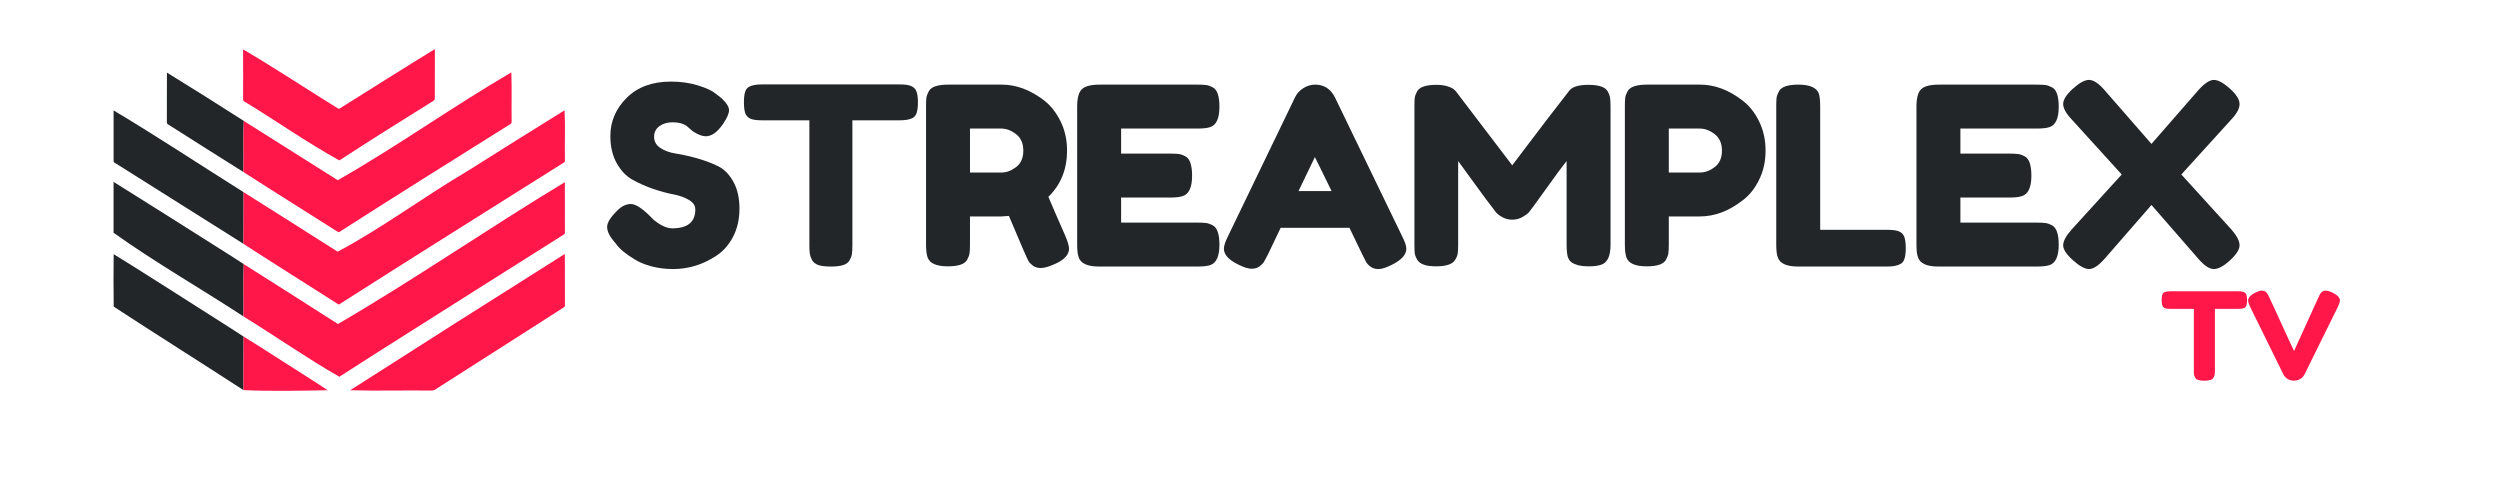 <svg xmlns="http://www.w3.org/2000/svg" xmlns:xlink="http://www.w3.org/1999/xlink" width="499" viewBox="0 0 374.25 74.25" height="99" preserveAspectRatio="xMidYMid meet"><defs><g></g><clipPath id="76e668f51b"><path d="M 16.992 38 L 37 38 L 37 58.582 L 16.992 58.582 Z M 16.992 38 " clip-rule="nonzero"></path></clipPath><clipPath id="63bd0815b8"><path d="M 36 27 L 84.562 27 L 84.562 57 L 36 57 Z M 36 27 " clip-rule="nonzero"></path></clipPath><clipPath id="be7cc0faf2"><path d="M 36 16 L 84.562 16 L 84.562 46 L 36 46 Z M 36 16 " clip-rule="nonzero"></path></clipPath><clipPath id="898634ee52"><path d="M 36 7.352 L 66 7.352 L 66 25 L 36 25 Z M 36 7.352 " clip-rule="nonzero"></path></clipPath><clipPath id="b3727430d8"><path d="M 52 38 L 84.562 38 L 84.562 58.582 L 52 58.582 Z M 52 38 " clip-rule="nonzero"></path></clipPath><clipPath id="80a92e2587"><path d="M 36 50 L 50 50 L 50 58.582 L 36 58.582 Z M 36 50 " clip-rule="nonzero"></path></clipPath></defs><g clip-path="url(#76e668f51b)"><path fill="#222629" d="M 32.121 47.598 C 27.086 44.418 22.07 41.16 17.016 38.047 C 16.992 40.656 16.977 43.297 17.02 45.902 C 23.449 50.102 29.996 54.211 36.445 58.398 C 36.461 55.73 36.426 53.059 36.469 50.387 C 35.035 49.434 33.566 48.531 32.121 47.598 Z M 32.121 47.598 " fill-opacity="1" fill-rule="nonzero"></path></g><path fill="#222629" d="M 32.758 37.152 C 27.508 33.836 22.277 30.508 17 27.227 C 16.996 29.77 17.004 32.305 17 34.844 C 23.152 39.242 30.027 43.168 36.445 47.367 C 36.492 44.766 36.383 42.125 36.488 39.539 C 35.266 38.711 33.996 37.949 32.758 37.152 Z M 32.758 37.152 " fill-opacity="1" fill-rule="nonzero"></path><path fill="#222629" d="M 17.117 24.328 C 23.574 28.367 29.992 32.461 36.445 36.5 C 36.473 33.926 36.434 31.344 36.469 28.77 C 29.992 24.703 23.531 20.426 17.004 16.527 C 16.996 19.051 17.004 21.57 17.004 24.09 C 17.004 24.195 17.016 24.266 17.117 24.328 Z M 17.117 24.328 " fill-opacity="1" fill-rule="nonzero"></path><path fill="#222629" d="M 25.145 18.613 C 28.914 20.992 32.66 23.402 36.445 25.754 C 36.484 23.211 36.371 20.625 36.5 18.102 C 32.688 15.656 28.848 13.246 24.992 10.867 C 24.969 13.355 24.992 15.84 24.98 18.328 C 24.98 18.469 25.031 18.543 25.145 18.613 Z M 25.145 18.613 " fill-opacity="1" fill-rule="nonzero"></path><g clip-path="url(#63bd0815b8)"><path fill="#ff1749" d="M 57.535 52.094 C 66.488 46.438 75.426 40.758 84.387 35.117 C 84.527 35.027 84.57 34.934 84.566 34.773 C 84.562 32.273 84.562 29.773 84.559 27.27 C 73.172 34.133 61.973 41.883 50.59 48.504 C 45.891 45.52 41.207 42.496 36.488 39.539 C 36.383 42.129 36.492 44.766 36.445 47.367 C 41.234 50.324 45.984 53.648 50.805 56.402 C 53.031 54.945 55.293 53.531 57.535 52.094 Z M 57.535 52.094 " fill-opacity="1" fill-rule="nonzero"></path></g><g clip-path="url(#be7cc0faf2)"><path fill="#ff1749" d="M 69.969 25.617 C 63.453 29.453 57.094 34.207 50.547 37.676 C 45.855 34.703 41.172 31.723 36.469 28.77 C 36.434 31.348 36.473 33.926 36.445 36.504 C 41.148 39.555 45.914 42.527 50.637 45.551 C 50.773 45.688 51.062 45.344 51.203 45.289 C 62.242 38.246 73.348 31.305 84.426 24.324 C 84.637 24.223 84.547 23.992 84.566 23.805 C 84.52 21.387 84.645 18.902 84.512 16.516 C 79.645 19.512 74.812 22.574 69.969 25.617 Z M 69.969 25.617 " fill-opacity="1" fill-rule="nonzero"></path></g><path fill="#ff1749" d="M 36.441 25.664 C 36.441 25.695 36.445 25.723 36.445 25.754 C 41.125 28.773 45.867 31.715 50.566 34.707 C 50.668 34.773 50.742 34.77 50.84 34.699 C 59.332 29.254 67.891 23.914 76.434 18.551 C 76.551 18.477 76.594 18.395 76.59 18.262 C 76.555 15.793 76.637 13.281 76.547 10.84 C 67.789 15.934 59.254 22.047 50.559 26.977 C 45.871 24.023 41.191 21.051 36.5 18.105 C 36.363 20.594 36.5 23.152 36.441 25.664 Z M 36.441 25.664 " fill-opacity="1" fill-rule="nonzero"></path><g clip-path="url(#898634ee52)"><path fill="#ff1749" d="M 36.395 14.906 C 36.395 15.023 36.426 15.102 36.527 15.164 C 41.285 18.035 46.004 21.379 50.801 24.012 C 55.445 20.988 60.145 18.039 64.852 15.113 C 65.027 15.004 65.09 14.895 65.09 14.691 C 65.086 12.238 65.109 9.812 65.102 7.355 C 60.34 10.246 55.633 13.27 50.895 16.215 C 50.781 16.289 50.699 16.301 50.578 16.223 C 45.852 13.309 41.164 10.188 36.387 7.391 C 36.41 9.895 36.398 12.402 36.395 14.906 Z M 36.395 14.906 " fill-opacity="1" fill-rule="nonzero"></path></g><g clip-path="url(#b3727430d8)"><path fill="#ff1749" d="M 84.559 38.191 C 84.559 38.145 84.586 38.09 84.52 38.035 C 73.801 44.785 63.105 51.582 52.422 58.418 C 56.387 58.539 60.438 58.414 64.434 58.465 C 64.773 58.465 65.082 58.434 65.34 58.191 C 68.086 56.422 70.859 54.684 73.605 52.914 C 77.211 50.629 80.797 48.316 84.391 46.016 C 84.504 45.941 84.57 45.871 84.57 45.715 C 84.562 43.207 84.562 40.699 84.559 38.191 Z M 84.559 38.191 " fill-opacity="1" fill-rule="nonzero"></path></g><g clip-path="url(#80a92e2587)"><path fill="#ff1749" d="M 43.895 55.094 C 41.414 53.535 38.973 51.91 36.469 50.387 C 36.426 53.059 36.461 55.73 36.445 58.398 C 40.547 58.59 44.922 58.492 49.051 58.418 C 47.355 57.273 45.613 56.203 43.895 55.094 Z M 43.895 55.094 " fill-opacity="1" fill-rule="nonzero"></path></g><g fill="#222629" fill-opacity="1"><g transform="translate(89.964, 39.902)"><g><path d="M 1.891 -3.828 C 1.242 -4.617 0.922 -5.328 0.922 -5.953 C 0.922 -6.586 1.457 -7.426 2.531 -8.469 C 3.145 -9.062 3.797 -9.359 4.484 -9.359 C 5.18 -9.359 6.148 -8.738 7.391 -7.5 C 7.742 -7.082 8.238 -6.68 8.875 -6.297 C 9.52 -5.91 10.113 -5.719 10.656 -5.719 C 12.969 -5.719 14.125 -6.66 14.125 -8.547 C 14.125 -9.117 13.805 -9.594 13.172 -9.969 C 12.535 -10.352 11.75 -10.633 10.812 -10.812 C 9.875 -10.988 8.859 -11.266 7.766 -11.641 C 6.672 -12.023 5.656 -12.477 4.719 -13 C 3.781 -13.52 2.992 -14.344 2.359 -15.469 C 1.723 -16.602 1.406 -17.961 1.406 -19.547 C 1.406 -21.723 2.219 -23.625 3.844 -25.25 C 5.469 -26.875 7.68 -27.688 10.484 -27.688 C 11.961 -27.688 13.316 -27.492 14.547 -27.109 C 15.773 -26.723 16.625 -26.332 17.094 -25.938 L 18.016 -25.234 C 18.785 -24.516 19.172 -23.906 19.172 -23.406 C 19.172 -22.914 18.875 -22.234 18.281 -21.359 C 17.438 -20.117 16.57 -19.5 15.688 -19.5 C 15.164 -19.5 14.52 -19.75 13.75 -20.25 C 13.676 -20.301 13.531 -20.426 13.312 -20.625 C 13.102 -20.82 12.914 -20.984 12.75 -21.109 C 12.227 -21.43 11.562 -21.594 10.75 -21.594 C 9.945 -21.594 9.281 -21.398 8.75 -21.016 C 8.219 -20.629 7.953 -20.094 7.953 -19.406 C 7.953 -18.727 8.266 -18.176 8.891 -17.75 C 9.523 -17.332 10.312 -17.051 11.25 -16.906 C 12.195 -16.758 13.227 -16.531 14.344 -16.219 C 15.457 -15.906 16.484 -15.523 17.422 -15.078 C 18.367 -14.641 19.156 -13.867 19.781 -12.766 C 20.414 -11.66 20.734 -10.301 20.734 -8.688 C 20.734 -7.082 20.41 -5.664 19.766 -4.438 C 19.117 -3.207 18.273 -2.258 17.234 -1.594 C 15.234 -0.281 13.094 0.375 10.812 0.375 C 9.645 0.375 8.539 0.234 7.5 -0.047 C 6.457 -0.336 5.617 -0.691 4.984 -1.109 C 3.672 -1.898 2.754 -2.672 2.234 -3.422 Z M 1.891 -3.828 "></path></g></g></g><g fill="#222629" fill-opacity="1"><g transform="translate(110.805, 39.902)"><g><path d="M 3.266 -27.266 L 23.922 -27.266 C 24.723 -27.266 25.305 -27.172 25.672 -26.984 C 26.047 -26.805 26.297 -26.52 26.422 -26.125 C 26.547 -25.727 26.609 -25.207 26.609 -24.562 C 26.609 -23.914 26.547 -23.398 26.422 -23.016 C 26.297 -22.629 26.082 -22.363 25.781 -22.219 C 25.344 -22 24.711 -21.891 23.891 -21.891 L 16.797 -21.891 L 16.797 -3.203 C 16.797 -2.629 16.773 -2.203 16.734 -1.922 C 16.703 -1.648 16.594 -1.336 16.406 -0.984 C 16.219 -0.629 15.891 -0.375 15.422 -0.219 C 14.953 -0.07 14.332 0 13.562 0 C 12.789 0 12.176 -0.07 11.719 -0.219 C 11.258 -0.375 10.938 -0.629 10.75 -0.984 C 10.57 -1.336 10.461 -1.656 10.422 -1.938 C 10.379 -2.227 10.359 -2.66 10.359 -3.234 L 10.359 -21.891 L 3.234 -21.891 C 2.441 -21.891 1.859 -21.977 1.484 -22.156 C 1.109 -22.344 0.859 -22.633 0.734 -23.031 C 0.617 -23.426 0.562 -23.945 0.562 -24.594 C 0.562 -25.238 0.617 -25.754 0.734 -26.141 C 0.859 -26.523 1.07 -26.789 1.375 -26.938 C 1.82 -27.156 2.453 -27.266 3.266 -27.266 Z M 3.266 -27.266 "></path></g></g></g><g fill="#222629" fill-opacity="1"><g transform="translate(137.144, 39.902)"><g><path d="M 22.328 -4.609 C 22.703 -3.711 22.891 -3.066 22.891 -2.672 C 22.891 -1.734 22.117 -0.941 20.578 -0.297 C 19.785 0.047 19.148 0.219 18.672 0.219 C 18.191 0.219 17.797 0.102 17.484 -0.125 C 17.172 -0.363 16.941 -0.609 16.797 -0.859 C 16.547 -1.328 15.578 -3.566 13.891 -7.578 L 12.75 -7.5 L 8.062 -7.5 L 8.062 -3.312 C 8.062 -2.738 8.039 -2.305 8 -2.016 C 7.969 -1.734 7.852 -1.41 7.656 -1.047 C 7.312 -0.367 6.344 -0.031 4.75 -0.031 C 3.02 -0.031 2.004 -0.488 1.703 -1.406 C 1.555 -1.832 1.484 -2.477 1.484 -3.344 L 1.484 -23.969 C 1.484 -24.539 1.5 -24.969 1.531 -25.25 C 1.57 -25.531 1.691 -25.859 1.891 -26.234 C 2.242 -26.898 3.211 -27.234 4.797 -27.234 L 12.812 -27.234 C 15 -27.234 17.117 -26.441 19.172 -24.859 C 20.16 -24.086 20.977 -23.047 21.625 -21.734 C 22.27 -20.422 22.594 -18.961 22.594 -17.359 C 22.594 -14.555 21.66 -12.25 19.797 -10.438 C 20.348 -9.125 21.191 -7.18 22.328 -4.609 Z M 8.062 -14.078 L 12.812 -14.078 C 13.531 -14.078 14.25 -14.348 14.969 -14.891 C 15.688 -15.441 16.047 -16.258 16.047 -17.344 C 16.047 -18.438 15.688 -19.258 14.969 -19.812 C 14.25 -20.375 13.508 -20.656 12.75 -20.656 L 8.062 -20.656 Z M 8.062 -14.078 "></path></g></g></g><g fill="#222629" fill-opacity="1"><g transform="translate(159.768, 39.902)"><g><path d="M 8.062 -6.578 L 19.5 -6.578 C 20.07 -6.578 20.5 -6.555 20.781 -6.516 C 21.07 -6.484 21.406 -6.367 21.781 -6.172 C 22.445 -5.816 22.781 -4.848 22.781 -3.266 C 22.781 -1.535 22.32 -0.52 21.406 -0.219 C 20.977 -0.07 20.332 0 19.469 0 L 4.75 0 C 3.02 0 2.004 -0.469 1.703 -1.406 C 1.555 -1.801 1.484 -2.438 1.484 -3.312 L 1.484 -23.969 C 1.484 -25.227 1.719 -26.086 2.188 -26.547 C 2.656 -27.004 3.551 -27.234 4.875 -27.234 L 19.5 -27.234 C 20.07 -27.234 20.5 -27.211 20.781 -27.172 C 21.07 -27.141 21.406 -27.023 21.781 -26.828 C 22.445 -26.484 22.781 -25.516 22.781 -23.922 C 22.781 -22.191 22.32 -21.176 21.406 -20.875 C 20.977 -20.727 20.332 -20.656 19.469 -20.656 L 8.062 -20.656 L 8.062 -16.906 L 15.422 -16.906 C 15.992 -16.906 16.422 -16.883 16.703 -16.844 C 16.984 -16.812 17.312 -16.695 17.688 -16.5 C 18.352 -16.156 18.688 -15.188 18.688 -13.594 C 18.688 -11.863 18.219 -10.848 17.281 -10.547 C 16.852 -10.398 16.207 -10.328 15.344 -10.328 L 8.062 -10.328 Z M 8.062 -6.578 "></path></g></g></g><g fill="#222629" fill-opacity="1"><g transform="translate(182.653, 39.902)"><g><path d="M 17.203 -25.297 L 27.234 -4.562 C 27.66 -3.727 27.875 -3.098 27.875 -2.672 C 27.875 -1.785 27.156 -0.984 25.719 -0.266 C 24.875 0.16 24.207 0.375 23.719 0.375 C 23.238 0.375 22.844 0.258 22.531 0.031 C 22.227 -0.188 22.004 -0.422 21.859 -0.672 C 21.723 -0.922 21.535 -1.289 21.297 -1.781 L 19.359 -5.797 L 9.062 -5.797 L 7.141 -1.781 C 6.891 -1.289 6.695 -0.93 6.562 -0.703 C 6.426 -0.484 6.203 -0.254 5.891 -0.016 C 5.578 0.211 5.176 0.328 4.688 0.328 C 4.207 0.328 3.551 0.117 2.719 -0.297 C 1.281 -0.992 0.562 -1.785 0.562 -2.672 C 0.562 -3.098 0.77 -3.727 1.188 -4.562 L 11.219 -25.344 C 11.488 -25.906 11.898 -26.359 12.453 -26.703 C 13.016 -27.055 13.609 -27.234 14.234 -27.234 C 15.566 -27.234 16.555 -26.586 17.203 -25.297 Z M 14.188 -16.391 L 11.734 -11.297 L 16.688 -11.297 Z M 14.188 -16.391 "></path></g></g></g><g fill="#222629" fill-opacity="1"><g transform="translate(210.255, 39.902)"><g><path d="M 30.438 -26.188 C 30.633 -25.82 30.75 -25.488 30.781 -25.188 C 30.82 -24.895 30.844 -24.461 30.844 -23.891 L 30.844 -3.266 C 30.844 -1.555 30.367 -0.555 29.422 -0.266 C 28.953 -0.109 28.359 -0.031 27.641 -0.031 C 26.922 -0.031 26.348 -0.094 25.922 -0.219 C 25.504 -0.344 25.188 -0.488 24.969 -0.656 C 24.75 -0.832 24.578 -1.082 24.453 -1.406 C 24.328 -1.832 24.266 -2.477 24.266 -3.344 L 24.266 -15.797 C 23.641 -15.023 22.734 -13.801 21.547 -12.125 C 20.359 -10.457 19.602 -9.41 19.281 -8.984 C 18.957 -8.566 18.734 -8.273 18.609 -8.109 C 18.484 -7.953 18.18 -7.727 17.703 -7.438 C 17.223 -7.156 16.703 -7.016 16.141 -7.016 C 15.586 -7.016 15.082 -7.145 14.625 -7.406 C 14.164 -7.664 13.836 -7.922 13.641 -8.172 L 13.344 -8.578 C 12.844 -9.203 11.863 -10.52 10.406 -12.531 C 8.945 -14.551 8.156 -15.641 8.031 -15.797 L 8.031 -3.266 C 8.031 -2.703 8.008 -2.273 7.969 -1.984 C 7.938 -1.703 7.816 -1.391 7.609 -1.047 C 7.242 -0.367 6.281 -0.031 4.719 -0.031 C 3.207 -0.031 2.266 -0.367 1.891 -1.047 C 1.691 -1.391 1.57 -1.707 1.531 -2 C 1.5 -2.301 1.484 -2.75 1.484 -3.344 L 1.484 -23.969 C 1.484 -24.539 1.5 -24.969 1.531 -25.25 C 1.57 -25.531 1.691 -25.859 1.891 -26.234 C 2.266 -26.879 3.234 -27.203 4.797 -27.203 C 5.461 -27.203 6.035 -27.117 6.516 -26.953 C 7.004 -26.797 7.32 -26.629 7.469 -26.453 L 7.688 -26.234 L 16.125 -15.156 C 20.332 -20.727 23.145 -24.406 24.562 -26.188 C 24.977 -26.863 25.973 -27.203 27.547 -27.203 C 29.117 -27.203 30.082 -26.863 30.438 -26.188 Z M 30.438 -26.188 "></path></g></g></g><g fill="#222629" fill-opacity="1"><g transform="translate(241.758, 39.902)"><g><path d="M 21.578 -21.734 C 22.223 -20.422 22.547 -18.957 22.547 -17.344 C 22.547 -15.738 22.223 -14.285 21.578 -12.984 C 20.941 -11.68 20.113 -10.648 19.094 -9.891 C 17.039 -8.297 14.91 -7.5 12.703 -7.5 L 8.062 -7.5 L 8.062 -3.312 C 8.062 -2.738 8.039 -2.305 8 -2.016 C 7.969 -1.734 7.852 -1.41 7.656 -1.047 C 7.312 -0.367 6.344 -0.031 4.75 -0.031 C 3.02 -0.031 2.004 -0.488 1.703 -1.406 C 1.555 -1.832 1.484 -2.477 1.484 -3.344 L 1.484 -23.969 C 1.484 -24.539 1.5 -24.969 1.531 -25.25 C 1.57 -25.531 1.691 -25.859 1.891 -26.234 C 2.242 -26.898 3.211 -27.234 4.797 -27.234 L 12.75 -27.234 C 14.926 -27.234 17.039 -26.441 19.094 -24.859 C 20.113 -24.086 20.941 -23.047 21.578 -21.734 Z M 12.75 -14.078 C 13.488 -14.078 14.219 -14.348 14.938 -14.891 C 15.656 -15.441 16.016 -16.258 16.016 -17.344 C 16.016 -18.438 15.656 -19.258 14.938 -19.812 C 14.219 -20.375 13.473 -20.656 12.703 -20.656 L 8.062 -20.656 L 8.062 -14.078 Z M 12.75 -14.078 "></path></g></g></g><g fill="#222629" fill-opacity="1"><g transform="translate(264.42, 39.902)"><g><path d="M 8.062 -5.5 L 18.172 -5.5 C 18.984 -5.5 19.578 -5.406 19.953 -5.219 C 20.328 -5.031 20.57 -4.738 20.688 -4.344 C 20.812 -3.945 20.875 -3.422 20.875 -2.766 C 20.875 -2.109 20.812 -1.582 20.688 -1.188 C 20.57 -0.789 20.363 -0.52 20.062 -0.375 C 19.594 -0.125 18.945 0 18.125 0 L 4.75 0 C 3.02 0 2.004 -0.469 1.703 -1.406 C 1.555 -1.801 1.484 -2.438 1.484 -3.312 L 1.484 -23.969 C 1.484 -24.539 1.5 -24.969 1.531 -25.25 C 1.57 -25.531 1.691 -25.859 1.891 -26.234 C 2.242 -26.898 3.211 -27.234 4.797 -27.234 C 6.523 -27.234 7.551 -26.773 7.875 -25.859 C 8 -25.441 8.062 -24.797 8.062 -23.922 Z M 8.062 -5.5 "></path></g></g></g><g fill="#222629" fill-opacity="1"><g transform="translate(285.41, 39.902)"><g><path d="M 8.062 -6.578 L 19.5 -6.578 C 20.07 -6.578 20.5 -6.555 20.781 -6.516 C 21.07 -6.484 21.406 -6.367 21.781 -6.172 C 22.445 -5.816 22.781 -4.848 22.781 -3.266 C 22.781 -1.535 22.32 -0.52 21.406 -0.219 C 20.977 -0.07 20.332 0 19.469 0 L 4.75 0 C 3.02 0 2.004 -0.469 1.703 -1.406 C 1.555 -1.801 1.484 -2.438 1.484 -3.312 L 1.484 -23.969 C 1.484 -25.227 1.719 -26.086 2.188 -26.547 C 2.656 -27.004 3.551 -27.234 4.875 -27.234 L 19.5 -27.234 C 20.07 -27.234 20.5 -27.211 20.781 -27.172 C 21.07 -27.141 21.406 -27.023 21.781 -26.828 C 22.445 -26.484 22.781 -25.516 22.781 -23.922 C 22.781 -22.191 22.32 -21.176 21.406 -20.875 C 20.977 -20.727 20.332 -20.656 19.469 -20.656 L 8.062 -20.656 L 8.062 -16.906 L 15.422 -16.906 C 15.992 -16.906 16.422 -16.883 16.703 -16.844 C 16.984 -16.812 17.312 -16.695 17.688 -16.5 C 18.352 -16.156 18.688 -15.188 18.688 -13.594 C 18.688 -11.863 18.219 -10.848 17.281 -10.547 C 16.852 -10.398 16.207 -10.328 15.344 -10.328 L 8.062 -10.328 Z M 8.062 -6.578 "></path></g></g></g><g fill="#222629" fill-opacity="1"><g transform="translate(308.294, 39.902)"><g><path d="M 18.25 -13.781 L 25.719 -5.578 C 26.551 -4.629 26.969 -3.832 26.969 -3.188 C 26.969 -2.551 26.488 -1.797 25.531 -0.922 C 24.582 -0.055 23.781 0.375 23.125 0.375 C 22.469 0.375 21.707 -0.117 20.844 -1.109 L 13.781 -9.219 L 6.719 -1.109 C 5.832 -0.117 5.07 0.375 4.438 0.375 C 3.812 0.375 3.008 -0.062 2.031 -0.938 C 1.051 -1.82 0.562 -2.57 0.562 -3.188 C 0.562 -3.812 0.992 -4.609 1.859 -5.578 L 9.328 -13.781 L 1.859 -22 C 0.992 -22.914 0.562 -23.691 0.562 -24.328 C 0.562 -24.973 1.039 -25.734 2 -26.609 C 2.969 -27.492 3.781 -27.938 4.438 -27.938 C 5.094 -27.938 5.852 -27.441 6.719 -26.453 L 13.781 -18.359 L 20.844 -26.453 C 21.738 -27.441 22.5 -27.938 23.125 -27.938 C 23.758 -27.938 24.555 -27.504 25.516 -26.641 C 26.484 -25.773 26.969 -25.004 26.969 -24.328 C 26.969 -23.66 26.551 -22.883 25.719 -22 Z M 18.25 -13.781 "></path></g></g></g><g fill="#ff1749" fill-opacity="1"><g transform="translate(323.325, 56.992)"><g><path d="M 1.609 -13.391 L 11.75 -13.391 C 12.145 -13.391 12.43 -13.344 12.609 -13.25 C 12.797 -13.164 12.914 -13.023 12.969 -12.828 C 13.031 -12.629 13.062 -12.375 13.062 -12.062 C 13.062 -11.75 13.031 -11.492 12.969 -11.297 C 12.914 -11.109 12.816 -10.977 12.672 -10.906 C 12.453 -10.801 12.141 -10.75 11.734 -10.75 L 8.25 -10.75 L 8.25 -1.562 C 8.25 -1.289 8.238 -1.086 8.219 -0.953 C 8.195 -0.816 8.141 -0.66 8.047 -0.484 C 7.961 -0.305 7.805 -0.18 7.578 -0.109 C 7.348 -0.035 7.039 0 6.656 0 C 6.281 0 5.977 -0.035 5.75 -0.109 C 5.531 -0.18 5.375 -0.305 5.281 -0.484 C 5.188 -0.66 5.129 -0.816 5.109 -0.953 C 5.098 -1.098 5.094 -1.312 5.094 -1.594 L 5.094 -10.75 L 1.594 -10.75 C 1.195 -10.75 0.906 -10.789 0.719 -10.875 C 0.539 -10.969 0.422 -11.113 0.359 -11.312 C 0.305 -11.508 0.281 -11.766 0.281 -12.078 C 0.281 -12.398 0.305 -12.656 0.359 -12.844 C 0.422 -13.031 0.523 -13.16 0.672 -13.234 C 0.891 -13.336 1.203 -13.391 1.609 -13.391 Z M 1.609 -13.391 "></path></g></g></g><g fill="#ff1749" fill-opacity="1"><g transform="translate(336.264, 56.992)"><g><path d="M 12.938 -13.172 C 13.656 -12.816 14.016 -12.43 14.016 -12.016 C 14.016 -11.816 13.926 -11.52 13.75 -11.125 L 8.703 -0.906 C 8.566 -0.645 8.363 -0.43 8.094 -0.266 C 7.82 -0.098 7.539 -0.016 7.25 -0.016 L 7.062 -0.016 C 6.758 -0.016 6.469 -0.098 6.188 -0.266 C 5.914 -0.43 5.711 -0.645 5.578 -0.906 L 0.547 -11.125 C 0.367 -11.52 0.281 -11.816 0.281 -12.016 C 0.281 -12.43 0.633 -12.816 1.344 -13.172 C 1.75 -13.379 2.055 -13.484 2.266 -13.484 C 2.484 -13.484 2.645 -13.457 2.75 -13.406 C 2.863 -13.363 2.969 -13.281 3.062 -13.156 C 3.176 -13.008 3.273 -12.848 3.359 -12.672 C 3.453 -12.492 3.688 -11.988 4.062 -11.156 C 4.445 -10.32 4.852 -9.438 5.281 -8.5 C 5.719 -7.562 6.125 -6.676 6.5 -5.844 C 6.883 -5.008 7.102 -4.547 7.156 -4.453 L 10.797 -12.453 C 10.898 -12.68 10.988 -12.863 11.062 -13 C 11.281 -13.32 11.547 -13.484 11.859 -13.484 C 12.18 -13.484 12.539 -13.379 12.938 -13.172 Z M 12.938 -13.172 "></path></g></g></g></svg>